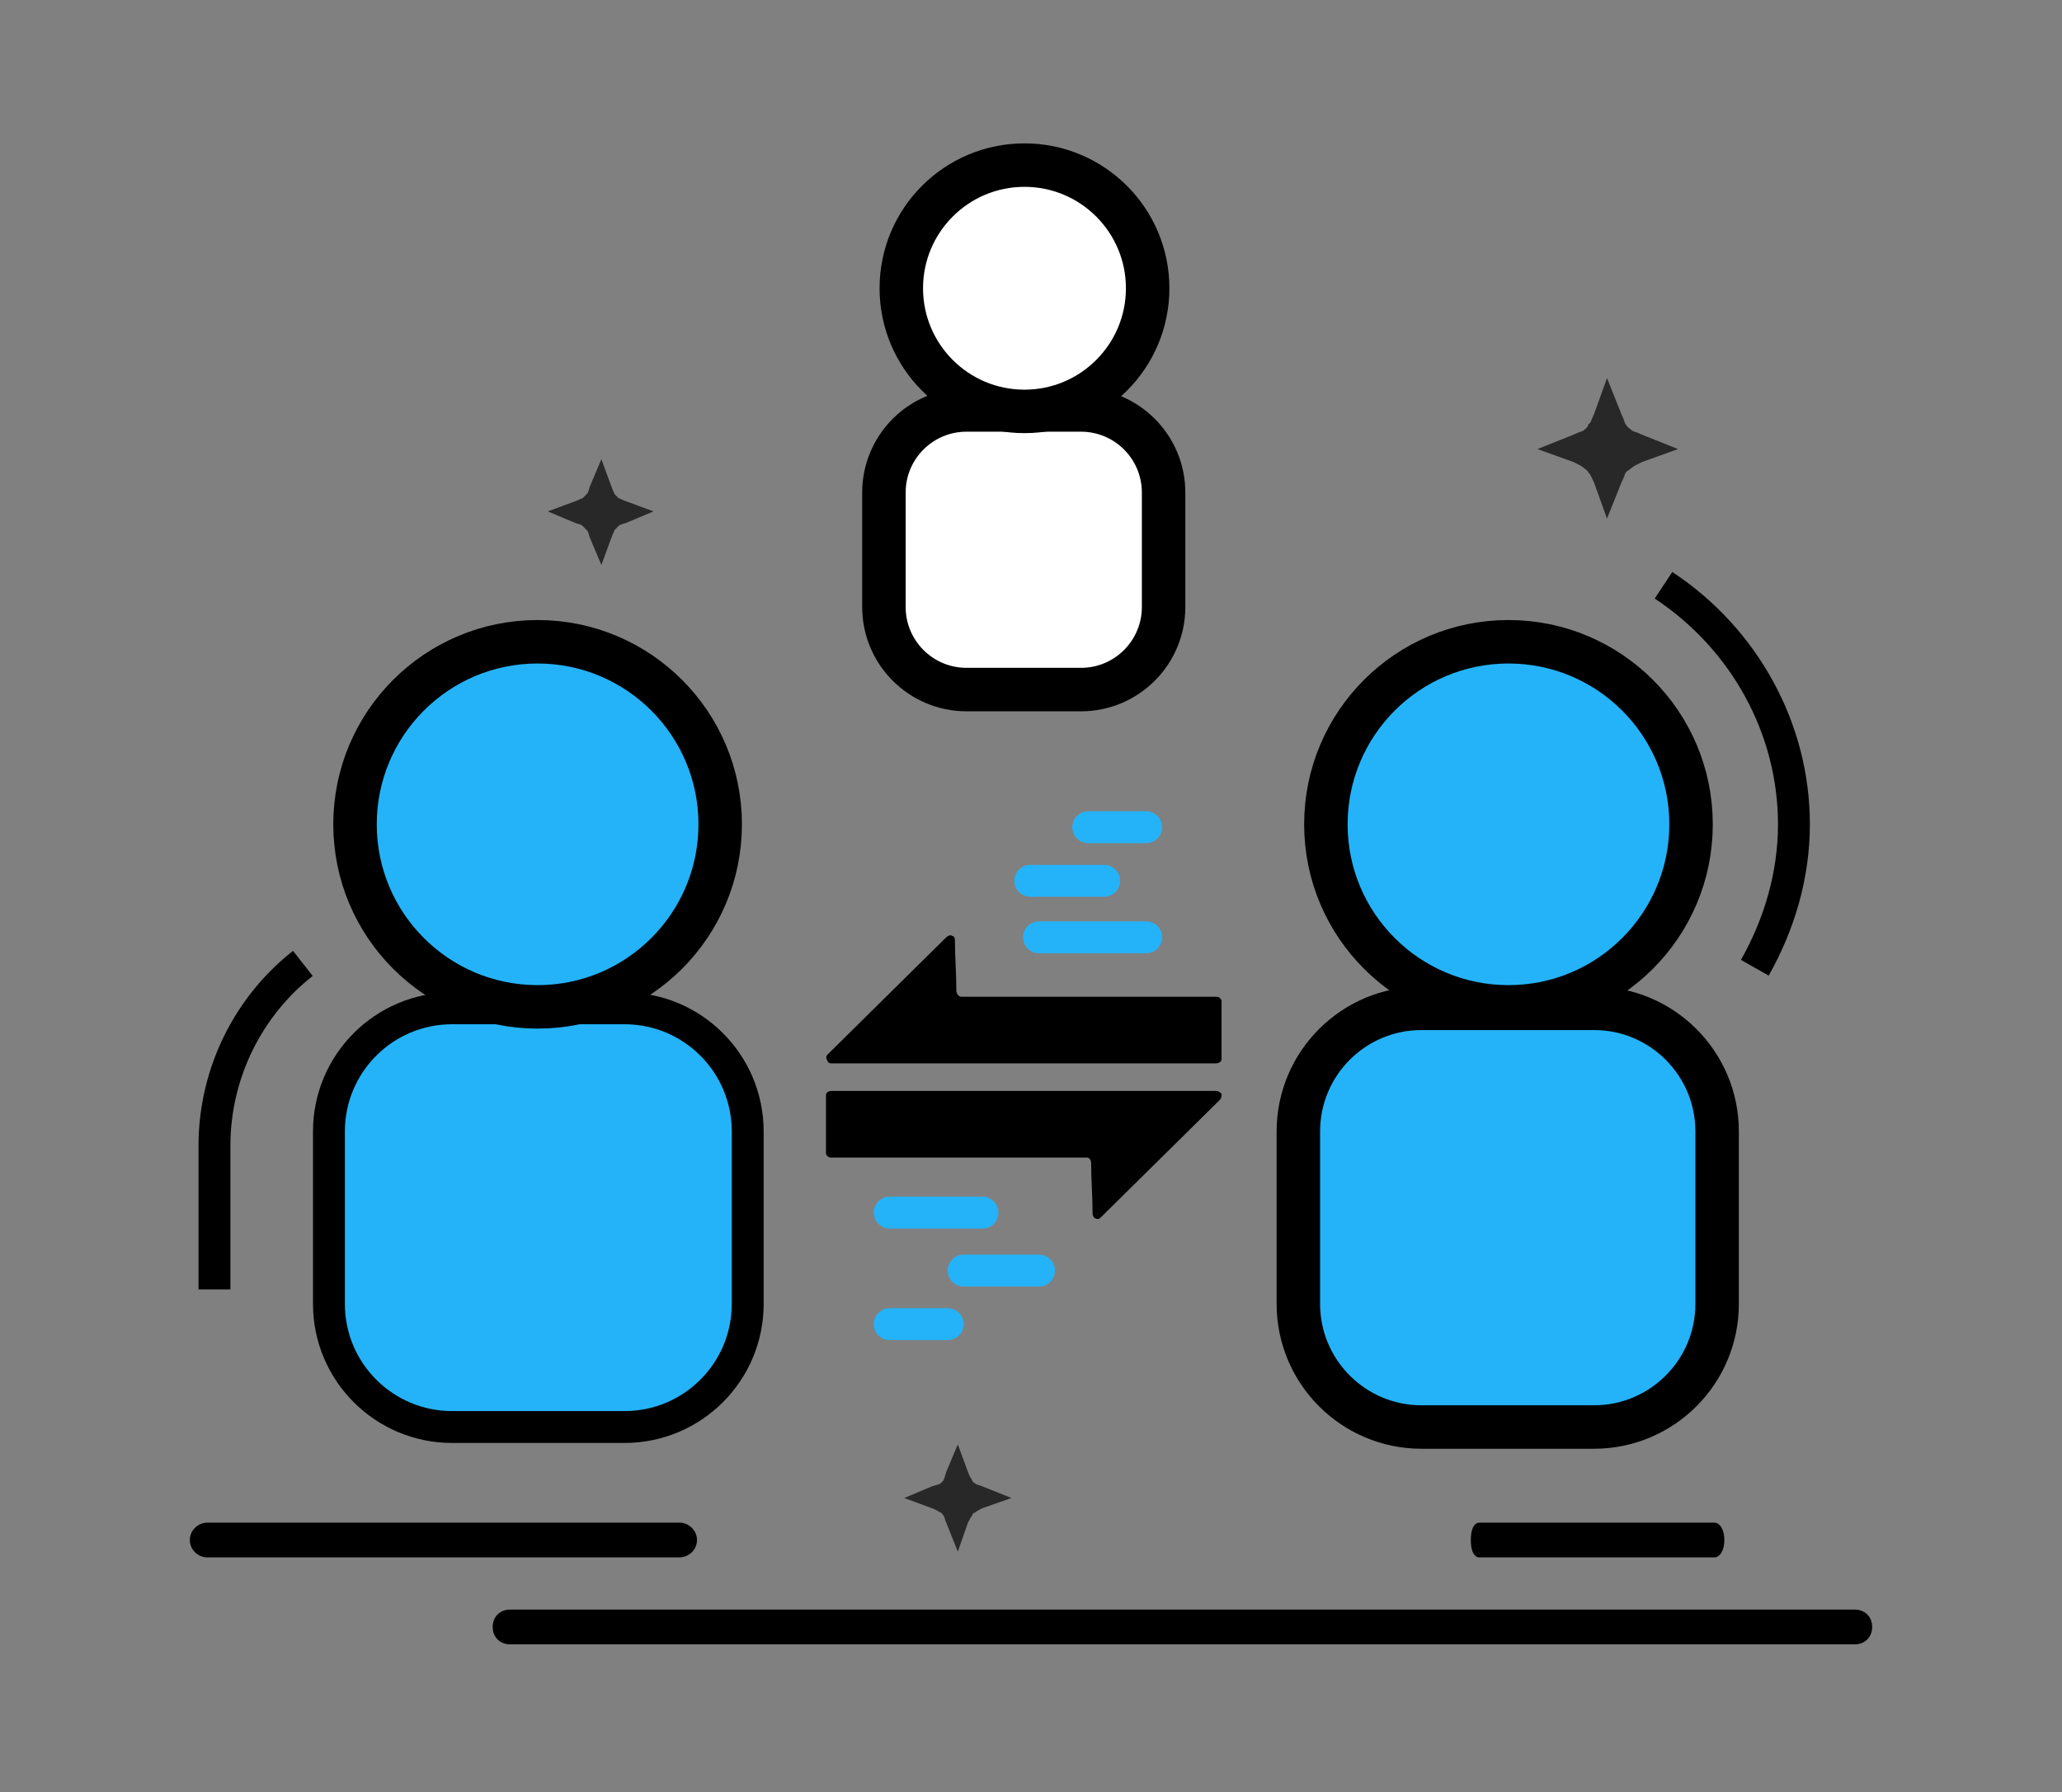 <svg width="260" height="226" viewBox="0 0 260 226" fill="none" xmlns="http://www.w3.org/2000/svg">
<rect x="0" y="0" width="260" height="226" fill="#808080" stroke="none"/>
<path d="M27.041 162.606V144.518C27.041 135.2 31.427 126.795 38.187 121.496" stroke="black" stroke-width="4.02" stroke-miterlimit="22.926"/>
<path d="M78.749 127.16H57.007C48.429 127.16 41.476 134.114 41.476 142.691V164.434C41.476 173.011 48.429 179.964 57.007 179.964H78.749C87.327 179.964 94.28 173.011 94.28 164.434V142.691C94.28 134.114 87.327 127.16 78.749 127.16Z" fill="#24B3F9" stroke="black" stroke-width="4.02" stroke-miterlimit="22.926"/>
<path d="M67.787 126.978C80.501 126.978 90.809 116.67 90.809 103.956C90.809 91.241 80.501 80.934 67.787 80.934C55.072 80.934 44.765 91.241 44.765 103.956C44.765 116.67 55.072 126.978 67.787 126.978Z" fill="#24B3F9" stroke="black" stroke-width="5.481" stroke-miterlimit="22.926"/>
<path d="M200.984 127.16H179.242C170.664 127.16 163.711 134.114 163.711 142.691V164.434C163.711 173.011 170.664 179.964 179.242 179.964H200.984C209.562 179.964 216.515 173.011 216.515 164.434V142.691C216.515 134.114 209.562 127.16 200.984 127.16Z" fill="#24B3F9" stroke="black" stroke-width="5.481" stroke-miterlimit="22.926"/>
<path d="M190.204 126.978C202.919 126.978 213.226 116.67 213.226 103.956C213.226 91.241 202.919 80.934 190.204 80.934C177.49 80.934 167.183 91.241 167.183 103.956C167.183 116.67 177.49 126.978 190.204 126.978Z" fill="#24B3F9" stroke="black" stroke-width="5.481" stroke-miterlimit="22.926"/>
<path d="M136.304 51.7H121.87C116.118 51.7 111.455 56.363 111.455 62.115V76.549C111.455 82.301 116.118 86.963 121.87 86.963H136.304C142.056 86.963 146.719 82.301 146.719 76.549V62.115C146.719 56.363 142.056 51.7 136.304 51.7Z" fill="white" stroke="black" stroke-width="5.481" stroke-miterlimit="22.926"/>
<path d="M129.178 51.883C137.755 51.883 144.709 44.929 144.709 36.352C144.709 27.775 137.755 20.822 129.178 20.822C120.601 20.822 113.647 27.775 113.647 36.352C113.647 44.929 120.601 51.883 129.178 51.883Z" fill="white" stroke="black" stroke-width="5.481" stroke-miterlimit="22.926"/>
<path d="M120.773 182.157L119.311 185.628C119.129 186.176 119.129 186.359 118.946 186.725C118.763 186.907 118.763 186.907 118.581 187.09C118.215 187.273 118.032 187.273 117.484 187.455L114.013 188.917L117.484 190.196C118.032 190.379 118.215 190.562 118.581 190.744C118.763 190.744 118.763 190.927 118.946 191.11C119.129 191.292 119.129 191.658 119.311 192.023L120.773 195.677L122.052 192.023C122.235 191.658 122.417 191.292 122.6 191.11C122.6 190.927 122.783 190.744 122.966 190.744C123.148 190.562 123.514 190.379 123.879 190.196L127.533 188.917L123.879 187.455C123.514 187.273 123.148 187.273 122.966 187.09C122.783 186.907 122.6 186.907 122.6 186.725C122.417 186.359 122.235 186.176 122.052 185.628L120.773 182.157Z" fill="#282828"/>
<path d="M202.629 47.68L200.984 52.248C200.619 52.979 200.619 53.344 200.253 53.527C200.253 53.892 199.888 54.075 199.705 54.258C199.523 54.441 199.157 54.441 198.426 54.806L193.858 56.633L198.426 58.278C199.157 58.643 199.523 58.826 199.705 59.008C199.888 59.191 200.253 59.374 200.253 59.556C200.619 59.922 200.619 60.105 200.984 60.836L202.629 65.403L204.456 60.836C204.821 60.105 204.821 59.922 205.004 59.556C205.187 59.374 205.552 59.191 205.735 59.008C205.917 58.826 206.283 58.643 207.014 58.278L211.582 56.633L207.014 54.806C206.283 54.441 205.917 54.441 205.735 54.258C205.552 54.075 205.187 53.892 205.004 53.527C204.821 53.344 204.821 52.979 204.456 52.248L202.629 47.68Z" fill="#282828"/>
<path d="M75.826 57.912L74.364 61.384C74.181 61.932 74.181 62.114 73.999 62.297C73.816 62.48 73.633 62.663 73.451 62.845C73.268 62.845 73.085 63.028 72.537 63.211L69.065 64.49L72.537 65.951C73.085 66.134 73.268 66.134 73.451 66.317C73.633 66.5 73.816 66.682 73.999 66.865C74.181 67.048 74.181 67.23 74.364 67.779L75.826 71.25L77.105 67.779C77.287 67.23 77.47 67.048 77.47 66.865C77.653 66.682 77.836 66.5 78.018 66.317C78.201 66.134 78.384 66.134 78.932 65.951L82.403 64.49L78.932 63.211C78.384 63.028 78.201 62.845 78.018 62.845C77.836 62.663 77.653 62.48 77.47 62.297C77.47 62.114 77.287 61.932 77.105 61.384L75.826 57.912Z" fill="#282828"/>
<path d="M26.128 196.408C25.032 196.408 23.936 195.495 23.936 194.216C23.936 192.937 25.032 192.023 26.128 192.023V196.408ZM85.692 196.408H26.128V192.023H85.692V196.408ZM85.692 192.023C86.789 192.023 87.885 192.937 87.885 194.216C87.885 195.495 86.789 196.408 85.692 196.408V192.023Z" fill="black"/>
<path d="M64.315 207.371C63.036 207.371 62.123 206.457 62.123 205.178C62.123 203.899 63.036 202.986 64.315 202.986V207.371ZM233.872 207.371H64.315V202.986H233.872V207.371ZM233.872 202.986C235.151 202.986 236.065 203.899 236.065 205.178C236.065 206.457 235.151 207.371 233.872 207.371V202.986Z" fill="black"/>
<path d="M186.55 196.408C185.819 196.408 185.454 195.495 185.454 194.216C185.454 192.937 185.819 192.023 186.55 192.023V196.408ZM216.149 196.408H186.55V192.023H216.149V196.408ZM216.149 192.023C216.88 192.023 217.428 192.937 217.428 194.216C217.428 195.495 216.88 196.408 216.149 196.408V192.023Z" fill="black"/>
<path d="M209.754 73.808C219.986 80.569 226.199 91.897 226.199 103.956C226.199 110.351 224.371 116.563 221.265 122.044" stroke="black" stroke-width="4.02" stroke-miterlimit="22.926"/>
<path fill-rule="evenodd" clip-rule="evenodd" d="M104.877 134.103H153.296C153.661 134.103 154.027 133.921 154.027 133.555V126.247C154.027 126.064 153.844 125.881 153.844 125.881C153.661 125.699 153.479 125.699 153.296 125.699C134.842 125.699 139.775 125.699 121.138 125.699C120.956 125.699 120.59 125.333 120.59 124.968C120.59 122.775 120.408 120.765 120.408 118.573C120.408 118.207 120.225 118.025 120.042 118.025C119.859 117.842 119.494 118.025 119.311 118.207L104.329 133.007C104.146 133.19 104.146 133.555 104.329 133.738C104.329 133.921 104.512 134.103 104.877 134.103Z" fill="black"/>
<path fill-rule="evenodd" clip-rule="evenodd" d="M153.296 137.575H104.877C104.512 137.575 104.146 137.758 104.146 138.123V145.432C104.146 145.614 104.329 145.797 104.329 145.797C104.512 145.98 104.695 145.98 104.877 145.98C123.331 145.98 118.398 145.98 137.035 145.98C137.4 145.98 137.583 146.345 137.583 146.711C137.583 148.72 137.766 150.913 137.766 153.106C137.766 153.288 137.948 153.654 138.131 153.654C138.496 153.836 138.679 153.654 138.862 153.471L153.844 138.671C154.027 138.489 154.027 138.123 154.027 137.94C153.844 137.758 153.662 137.575 153.296 137.575Z" fill="black"/>
<path d="M144.526 118.208H131.005" stroke="#24B3F9" stroke-width="4.02" stroke-miterlimit="22.926" stroke-linecap="round" stroke-linejoin="round"/>
<path d="M139.227 111.082H129.909" stroke="#24B3F9" stroke-width="4.02" stroke-miterlimit="22.926" stroke-linecap="round" stroke-linejoin="round"/>
<path d="M144.526 104.321H137.217" stroke="#24B3F9" stroke-width="4.02" stroke-miterlimit="22.926" stroke-linecap="round" stroke-linejoin="round"/>
<path d="M112.186 152.923H123.879" stroke="#24B3F9" stroke-width="4.02" stroke-miterlimit="22.926" stroke-linecap="round" stroke-linejoin="round"/>
<path d="M121.504 160.231H131.005" stroke="#24B3F9" stroke-width="4.02" stroke-miterlimit="22.926" stroke-linecap="round" stroke-linejoin="round"/>
<path d="M112.186 166.992H119.494" stroke="#24B3F9" stroke-width="4.02" stroke-miterlimit="22.926" stroke-linecap="round" stroke-linejoin="round"/>
</svg>
